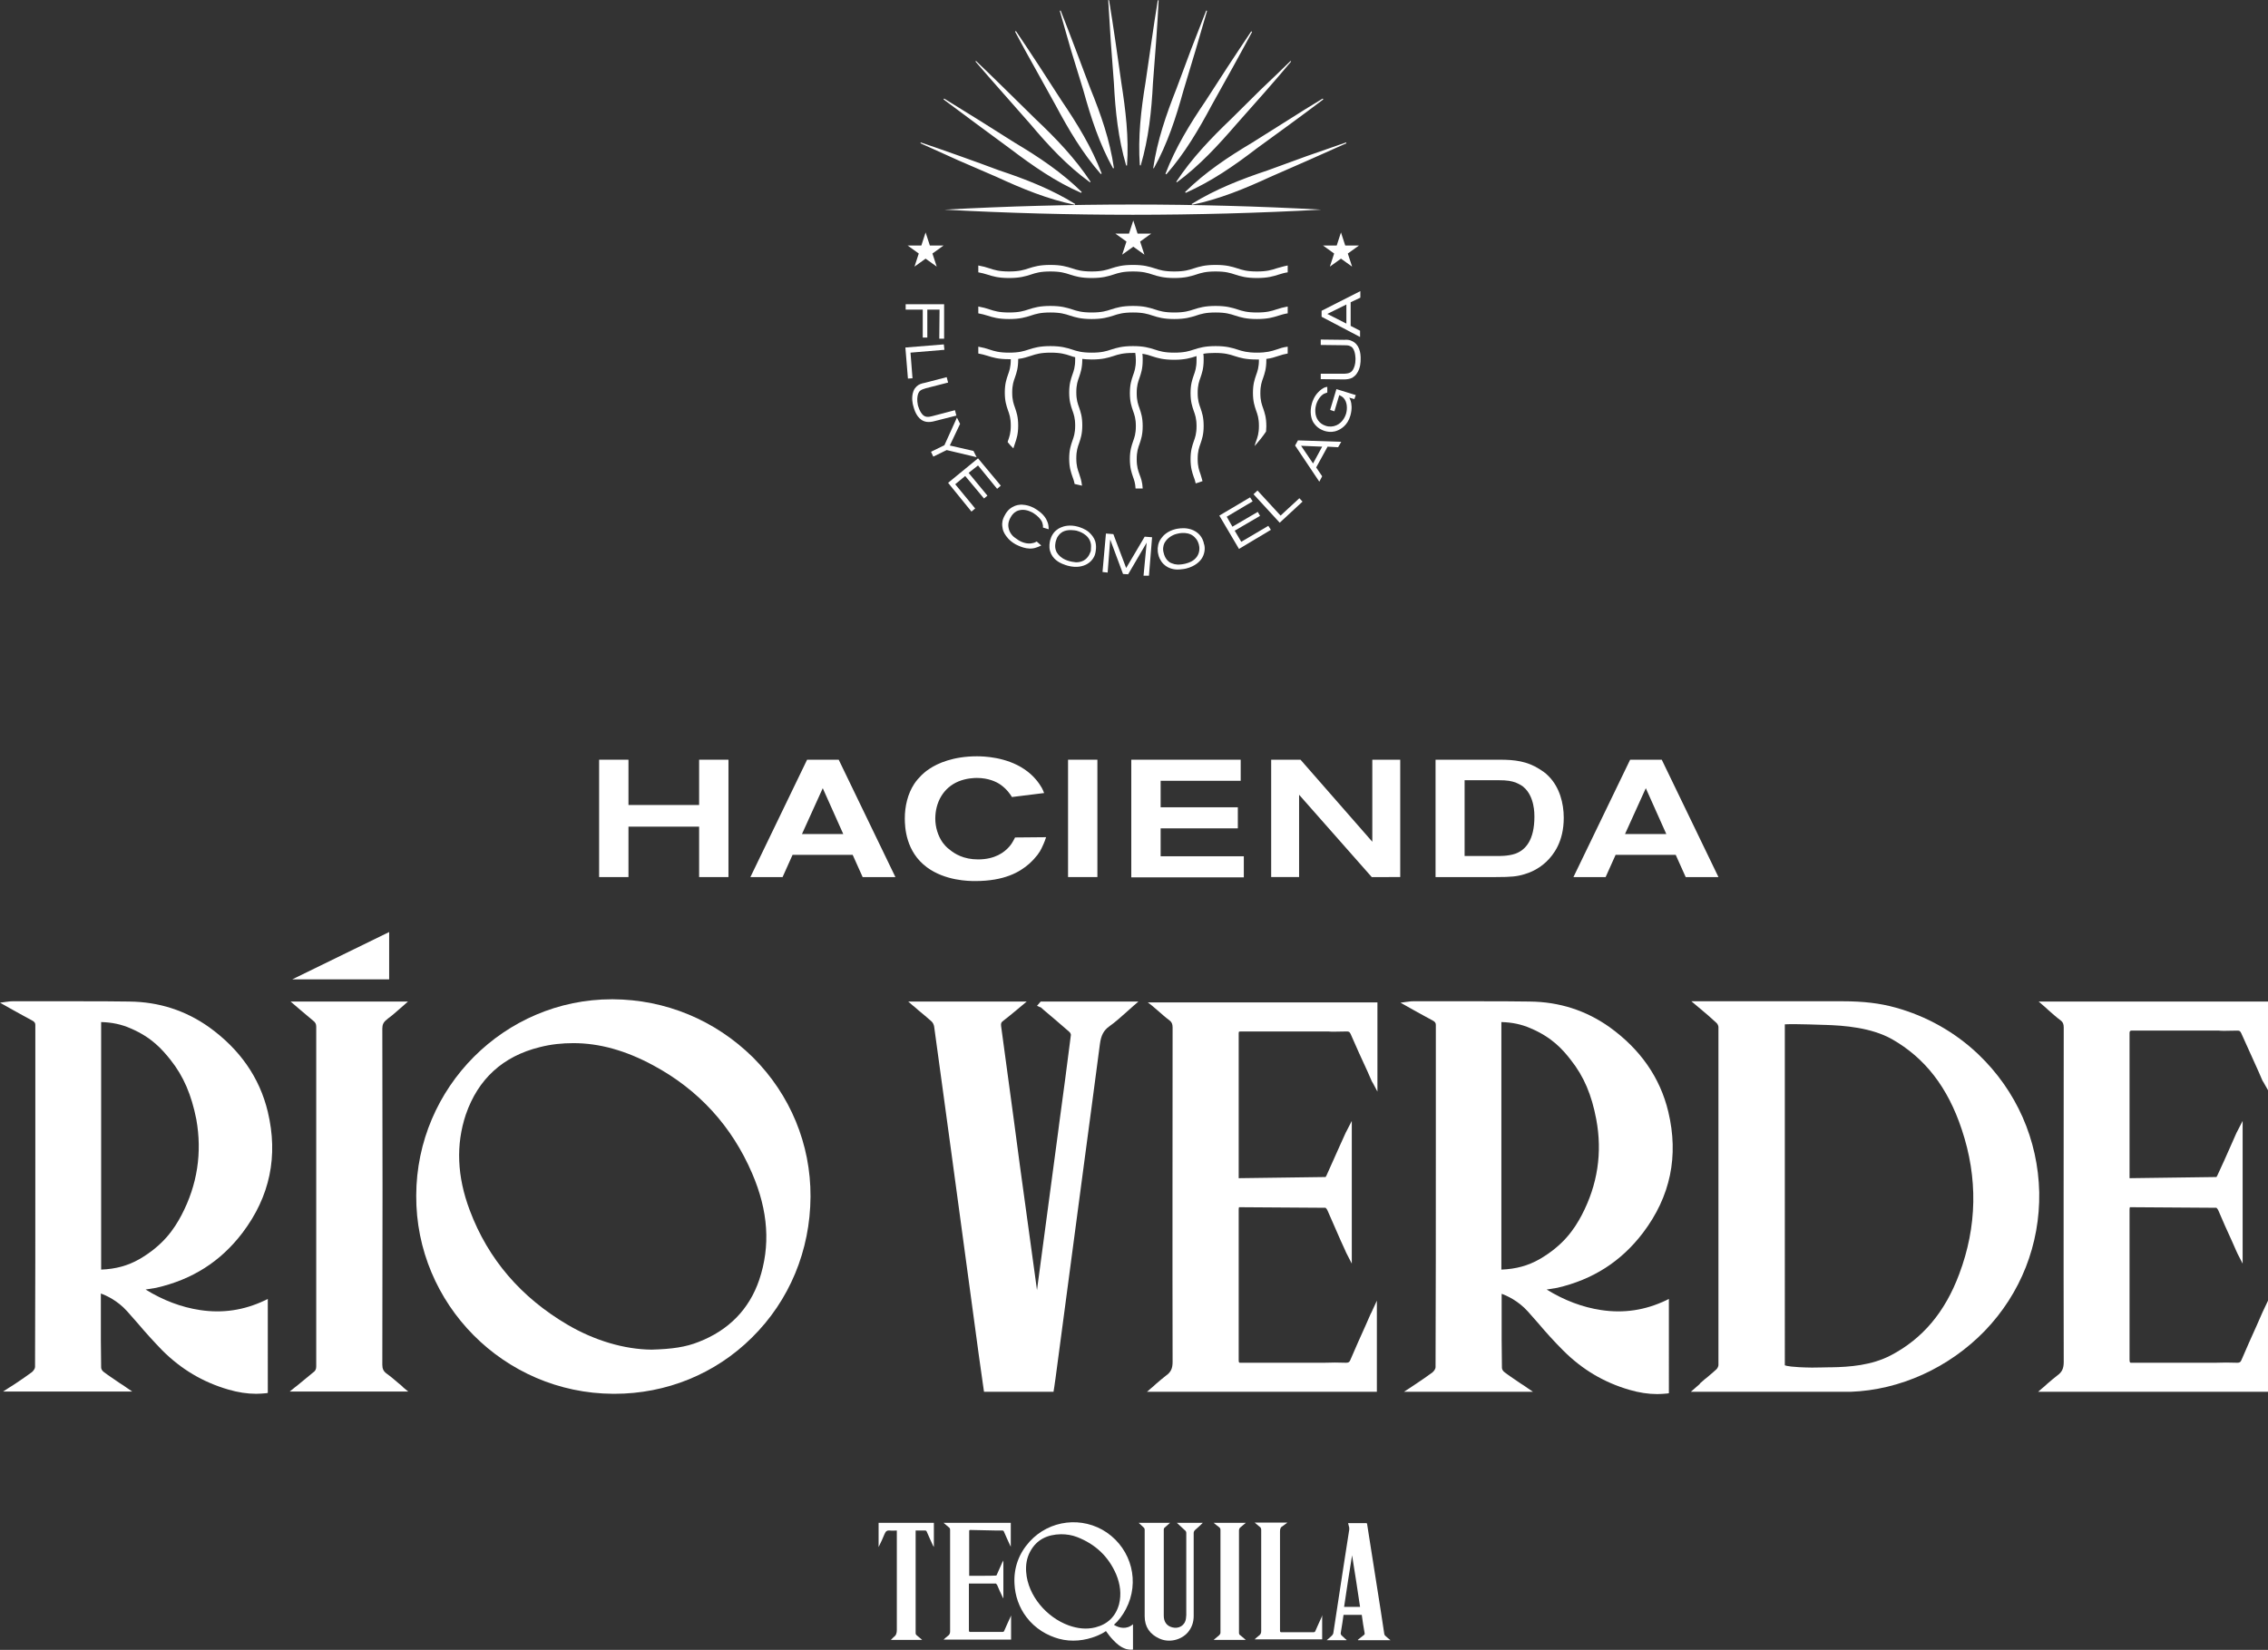 <?xml version="1.0" encoding="UTF-8"?>
<svg xmlns="http://www.w3.org/2000/svg" xmlns:xlink="http://www.w3.org/1999/xlink" version="1.1" id="Capa_1" x="0px" y="0px" viewBox="0 0 796.1 579.2" style="enable-background:new 0 0 796.1 579.2;" xml:space="preserve">
<rect x="0" y="0" width="796.1" height="579.2" fill="#333333" stroke="none"/>
<style type="text/css">
	.st0{fill:#FFFFFF;}
</style>
<g>
	<path class="st0" d="M399.7,534.6h11c-0.7,0.6-1.2,1.1-1.8,1.6c-0.3,0.2-0.4,0.5-0.4,0.8v30.2c0,2.1,1,3.6,3,4.1   c2.2,0.6,4.5-0.6,4.8-3.2c0-0.4,0.1-0.8,0.1-1.1c0-9.6,0-19.2,0-28.8c0-0.4-0.1-0.7-0.5-1c-0.9-0.8-1.8-1.7-2.8-2.6h9.1   c-0.1,0.1-0.2,0.2-0.3,0.3c-0.8,0.8-1.6,1.5-2.4,2.2c-0.3,0.3-0.5,0.6-0.5,1.1c0,9.7,0,19.4,0,29.1c0,2.1-0.6,4-2,5.7   c-2.4,2.8-6.7,3.8-10.1,2.2c-3.3-1.5-5.1-4.1-5.1-7.8c0-10.1,0-20.2,0-30.3c0-0.4-0.1-0.7-0.5-1   C400.9,535.7,400.3,535.2,399.7,534.6"></path>
	<path class="st0" d="M488.1,575.8h-11.4c0,0,0-0.1-0.1-0.1c0.2-0.2,0.4-0.3,0.6-0.5c0.5-0.4,0.9-0.7,1.4-1.1   c0.3-0.2,0.5-0.4,0.4-0.8c-0.4-2.1-0.7-4.2-1-6.4h-6.4c-0.1,0.9-0.3,1.9-0.4,2.8c-0.2,1.2-0.4,2.5-0.6,3.7c0,0.2,0.1,0.4,0.2,0.6   c0.5,0.5,1,0.9,1.5,1.4c0.1,0.1,0.3,0.2,0.4,0.3l-0.1,0.1h-6.9c0.7-0.6,1.3-1.1,1.9-1.7c0.2-0.2,0.3-0.5,0.4-0.7   c1.1-7.2,2.2-14.4,3.3-21.6c0.8-4.9,1.5-9.9,2.3-14.8c0-0.2,0-0.5,0-0.7c-0.1-0.5-0.3-1.1-0.4-1.6c0.2,0,0.3,0,0.5,0   c1.9,0,3.8,0,5.7,0c0.4,0,0.5,0.1,0.5,0.5c1.6,10.2,3.2,20.3,4.8,30.5c0.4,2.6,0.8,5.3,1.2,7.9c0,0.2,0.2,0.5,0.3,0.6   c0.6,0.6,1.3,1.1,2,1.7L488.1,575.8L488.1,575.8z M474.6,546L474.6,546c-1,6-1.9,12-2.8,18.1h5.6   C476.5,558.1,475.6,552.1,474.6,546"></path>
	<path class="st0" d="M323.7,575.7h-11c0.4-0.4,0.7-0.7,1-1c0.9-0.6,1.1-1.5,1.1-2.5c0-11.4,0-22.8,0-34.2v-0.7   c-0.8,0-1.6,0.1-2.4,0c-1-0.1-1.5,0.2-1.9,1.2c-0.6,1.5-1.3,3-2.1,4.6v-8.5h19.4v8.5c-0.1-0.2-0.2-0.4-0.3-0.5   c-0.7-1.6-1.5-3.2-2.2-4.9c-0.1-0.3-0.3-0.4-0.6-0.4c-1.1,0-2.2,0-3.3,0c0,0.2,0,0.4,0,0.6v35.4c0,0.3,0.1,0.6,0.4,0.8   C322.4,574.6,323,575.1,323.7,575.7"></path>
	<path class="st0" d="M426,534.6h11.3c-0.6,0.5-1.2,1-1.8,1.5c-0.4,0.3-0.6,0.7-0.6,1.2c0,11.9,0,23.9,0,35.8c0,0.5,0.1,0.8,0.5,1   c0.6,0.5,1.2,1,1.9,1.6H426c0.7-0.6,1.3-1.1,1.9-1.6c0.3-0.3,0.5-0.5,0.5-1c0-12,0-24,0-36c0-0.4-0.1-0.7-0.5-1   C427.3,535.7,426.8,535.2,426,534.6"></path>
	<path class="st0" d="M391,570.4c1.7-1.5,3.1-3.4,4.2-5.5c5-9.5,2-20.9-6.7-26.9c-8.5-5.8-20.1-4.5-27.1,3.2   c-3.8,4.2-5.6,9.2-5.3,14.8c0.2,4.2,1.6,8.3,4.2,11.7c1.5,2,3.3,3.6,5.3,4.9c1.9,1.2,3.9,2.1,6.1,2.7c4.4,1.2,9.1,0.7,13.3-1   c1.2-0.5,2.2-1,3.2-1.7v0c0.8,1.1,1.6,2.2,2.5,3.1c1.3,1.4,2.7,2.6,4.6,3.2c0.8,0.2,1.6,0.3,2.4,0.2v-8.9   C395.5,572.1,392.9,571.6,391,570.4 M384.5,571.3c-3.2,0.8-6.3,0.4-9.4-0.7c-7.7-2.8-14.3-10.4-14.9-18.7c-0.2-2.5,0.2-5,1.4-7.2   c2.3-4.3,6.1-6,10.8-6.1c2,0,3.9,0.3,5.7,1c6.4,2.5,11,6.8,13.7,13.1c1.4,3.4,1.9,6.9,1,10.5C391.6,567.5,388.8,570.2,384.5,571.3"></path>
	<path class="st0" d="M349.9,537.3c0,0,1.3,0,1.9,0c0.3,0,0.5,0.1,0.6,0.4c0.7,1.7,1.5,3.3,2.2,4.9c0.1,0.1,0.1,0.2,0.2,0.4v-8.4   h-23.6c0.7,0.6,1.3,1.1,1.9,1.6c0.3,0.2,0.4,0.5,0.4,0.9c0,11.9,0,23.7,0,35.6c0,0.7-0.2,1.2-0.8,1.6c-0.5,0.4-1,0.8-1.5,1.3h23.7   v-8.5l-0.2,0.5c-0.7,1.6-1.5,3.2-2.2,4.9c-0.1,0.3-0.3,0.4-0.7,0.4c-0.8,0-1.5,0-2.3,0h-9c-0.3,0-0.4-0.2-0.4-0.6   c0-5.3,0-10.6,0-15.9c0-0.2,0-0.3,0-0.5h0.3l9.2,0c0.1,0.1,0.2,0.2,0.4,0.5c0.6,1.4,1.2,2.8,1.9,4.2c0.1,0.2,0.1,0.3,0.3,0.5v-13.3   c-0.1,0.3-0.2,0.4-0.3,0.5c-0.7,1.5-1.3,3-2,4.5c0,0.1-0.1,0.2-0.2,0.3s-9.2,0.1-9.2,0.1h-0.3c0-0.1,0-0.2,0-0.3v-15.4   c0-0.3,0.1-0.4,0.4-0.4L349.9,537.3L349.9,537.3z"></path>
	<path class="st0" d="M463.9,567.7c-0.7,1.6-1.5,3.2-2.2,4.9c-0.1,0.3-0.3,0.4-0.7,0.4c-0.8,0-1.5,0-2.3,0h-9   c-0.3,0-0.4-0.2-0.4-0.6v-4.2h0c0-9,0-17.9,0-26.9v-3.7c0-0.9,0.2-1.5,1-1.9c0.5-0.3,1-0.8,1.6-1.2h-11.5c0.7,0.6,1.3,1.1,1.9,1.6   c0.1,0,0.1,0.1,0.2,0.2c0,0,0,0,0,0c0.1,0.2,0.2,0.4,0.2,0.7c0,11.9,0,23.7,0,35.6c0,0.7-0.2,1.2-0.8,1.6c-0.5,0.4-1,0.8-1.5,1.3   h23.7v-8.5L463.9,567.7"></path>
	<path class="st0" d="M245.4,307.9v-17.7h-24.8v17.7h-10.3v-41.2h10.3v15.9h24.8v-15.9h10.3v41.2L245.4,307.9z"></path>
	<path class="st0" d="M302.8,307.9l-3.5-7.8h-21.1l-3.5,7.8h-11.3l19.9-41.2h11.1l19.9,41.2H302.8z M288.8,276.7l-7.3,16.1h14.5   L288.8,276.7z"></path>
	<path class="st0" d="M365.6,297.8c-0.6,1.3-1.8,3.1-4.3,5.4c-3.4,3-8.8,6.1-19,6.1c-2.3,0-10.5-0.1-16.9-4.8   c-7.5-5.5-7.8-14.2-7.8-17.2c0-4.2,1-8.6,3.3-12.1c0.8-1.2,1.6-2.1,2.6-3.1c1.4-1.3,2.1-1.8,2.9-2.3c2.7-1.8,8.2-4.3,16.5-4.3   c2.3,0,10.2,0.2,16.6,4.5c3.5,2.3,5.4,5.2,6.2,6.6c0.3,0.6,0.6,1.2,0.8,1.8l-11.3,1.4c-0.6-1-1.8-2.8-4.1-4.4   c-1.3-0.9-4.1-2.3-8.2-2.3c-1,0-3.7,0.1-6.4,1.2c-5.4,2.2-8.2,7.4-8.2,13.1c0,2.9,0.9,6,2.6,8.4c0.4,0.5,1.2,1.6,2.6,2.6   c1.6,1.3,4.7,3.3,9.8,3.3c6,0,9.2-2.5,10.9-4.4c0.7-0.8,1.2-1.5,2.1-3.3l10.9-0.1C366.5,296,366.1,296.7,365.6,297.8"></path>
	<path class="st0" d="M385.2,266.7v41.2h-10.3v-41.2H385.2z"></path>
	<path class="st0" d="M397.1,307.9v-41.2h38.4v7.4h-28.1v9.3h27.1v7.4h-27.1v9.8h29.2v7.4H397.1z"></path>
	<path class="st0" d="M481.5,307.9L456,279v28.9h-9.8v-41.2h10.3l25.2,28.8v-28.8h9.8v41.2H481.5z"></path>
	<path class="st0" d="M542.8,302.5c-1.2,1.1-3.6,3.2-7.7,4.4c-2.6,0.8-4.7,1-10,1h-21.2v-41.2h22.6c5.1,0,9.5,0.5,13.9,3.3   c0.6,0.4,2,1.2,3.3,2.6c3.7,3.8,5.2,9.3,5.2,14.5C548.9,295.5,545.3,300.1,542.8,302.5 M534.8,276.3c-0.4-0.4-1.4-1-2.8-1.6   c-1.5-0.5-2.8-0.8-6-0.8h-11.9v26.6h11.4c0.6,0,3.8,0.1,6.4-0.8c3.6-1.3,6.7-4.8,6.7-13C538.6,285.8,538.7,279.6,534.8,276.3"></path>
	<path class="st0" d="M591.7,307.9l-3.5-7.8h-21.1l-3.5,7.8h-11.3l19.9-41.2h11.1l19.9,41.2H591.7z M577.7,276.7l-7.3,16.1h14.5   L577.7,276.7z"></path>
	<path class="st0" d="M85.1,432.8c9.7-12.8,12.6-27,8.9-42.5c-2.9-12.1-9.9-22-20.6-29.7c-8.3-5.9-17.7-8.9-28-9   c-5.6-0.1-11.6-0.1-19.6-0.1h-0.7c-6.2,0-15.5,0-20.6,0c-0.5,0-0.8,0-1.5,0.1c-0.2,0-0.4,0.1-0.8,0.1L0,352l4.8,2.7   c2.2,1.2,4.3,2.4,6.4,3.5c1,0.5,1.2,1,1.2,1.6l0,46.5c0,24.5,0,49.1-0.1,73.6c0,0.5-0.5,1.3-1.1,1.8c-1.8,1.3-3.6,2.6-5.6,3.9   c-0.8,0.5-1.6,1.1-2.5,1.6l-2,1.3h45.3l-1.9-1.3c-0.8-0.6-1.6-1.1-2.4-1.6c-2-1.4-3.9-2.6-5.6-3.9c-0.6-0.4-1-1.1-1-1.6   c0-3.2-0.1-6.4-0.1-9.7v-16.3c1.7,0.6,5.8,2.4,9.2,6.2c1.2,1.4,2.5,2.8,3.7,4.2c2.7,3.2,5.6,6.4,8.6,9.5   c6.7,6.7,14.3,11.2,23.2,13.8c3.4,1,6.7,1.5,9.8,1.5c1.2,0,2.3-0.1,3.5-0.2l0.6-0.1V456l-1,0.5c-7.4,3.5-14.9,4.6-22.8,3.4   c-6.6-1-12.9-3.4-19.1-7.2c1.3-0.2,2.5-0.4,3.7-0.6C67.5,449.2,77.4,442.9,85.1,432.8 M63.7,426.6c-2.6,4.9-6.4,10.6-14.9,15.5   c-3.9,2.2-8.1,3.4-13.3,3.6v-86.9c3.8,0.1,7.1,0.8,10.3,2.2c7.5,3.2,11.1,7.4,14,11c4.7,5.9,7.4,12.4,9.1,20.9   C71,404.6,69.3,415.9,63.7,426.6"></path>
	<path class="st0" d="M576.7,432.8c9.7-12.8,12.6-27,8.9-42.5c-2.9-12.1-9.9-22-20.6-29.7c-8.3-5.9-17.7-8.9-28-9   c-5.6-0.1-11.6-0.1-19.6-0.1h-0.7c-6.2,0-15.5,0-20.6,0c-0.5,0-0.8,0-1.5,0.1c-0.2,0-0.4,0.1-0.8,0.1l-2.2,0.3l4.8,2.7   c2.2,1.2,4.3,2.4,6.4,3.5c1,0.5,1.2,1,1.2,1.6l0,45.4c0,24.9,0,49.9-0.1,74.8c0,0.5-0.5,1.3-1.1,1.8c-1.8,1.3-3.6,2.6-5.6,3.9   c-0.8,0.5-1.6,1.1-2.4,1.6l-2,1.3h45.3l-1.9-1.3c-0.8-0.6-1.6-1.1-2.4-1.6c-2-1.4-3.9-2.6-5.6-3.9c-0.6-0.4-1-1.1-1-1.6   c0-3.2-0.1-6.4-0.1-9.7v-16.3c1.7,0.6,5.8,2.4,9.2,6.2c1.2,1.4,2.5,2.8,3.7,4.2c2.7,3.2,5.6,6.4,8.7,9.5   c6.7,6.7,14.3,11.2,23.2,13.8c3.4,1,6.7,1.5,9.8,1.5c1.2,0,2.3-0.1,3.5-0.2l0.6-0.1V456l-1,0.5c-7.4,3.5-14.9,4.6-22.8,3.4   c-6.6-1-12.9-3.4-19.1-7.2c1.3-0.2,2.5-0.4,3.7-0.6C559.1,449.2,569,442.9,576.7,432.8 M555.2,426.6c-2.6,4.9-6.4,10.6-14.9,15.5   c-3.9,2.2-8.1,3.4-13.3,3.6v-86.9c3.8,0.1,7.1,0.8,10.3,2.2c7.5,3.2,11.2,7.4,14,11c4.7,5.9,7.4,12.4,9,20.9   C562.5,404.6,560.8,415.9,555.2,426.6"></path>
	<path class="st0" d="M215.1,350.8h-0.3c-37.7,0-68.6,30.9-68.7,68.9c-0.2,38.1,30.8,69.4,69.1,69.6h0.5c18.2,0,35.4-7,48.2-19.7   c13.2-13,20.5-30.6,20.6-49.5c0.1-18.4-7.1-35.8-20.2-48.9C251,358.1,233.6,350.9,215.1,350.8 M245.2,471.1   c-4.5,1.8-9.3,2.5-16.5,2.7c-9.6-0.1-20-3.2-29.4-8.7c-16.4-9.6-28-23.1-34.4-40.2c-4.5-11.9-4.9-23.1-1.4-33.6   c4.3-12.5,13-20.5,26-23.7c3.9-1,7.8-1.4,11.8-1.4c9.1,0,18.4,2.6,28,7.8c16,8.6,27.6,21.4,34.7,37.9c5.7,13.2,6.5,25.5,2.5,37.4   C263,459.6,255.8,467,245.2,471.1"></path>
	<path class="st0" d="M364,353.1l0.9,0.4c0.1,0,0.2,0.1,0.3,0.1c0.1,0,0.2,0.1,0.2,0.1l0.9,0.8c3,2.5,6,5.1,9,7.7   c0.4,0.3,0.6,0.9,0.6,1.1c-1.3,10.4-2.7,20.8-4.1,31.1l-0.4,3.1c-2.4,17.7-4.7,35.4-7.1,53.1c-0.1,0.8-0.2,1.5-0.3,2.3l-1-7.3   c-1.7-12.1-3.3-24.3-5-36.4l-2.1-15.8c-1.5-11-3-22.1-4.5-33.2c-0.1-0.9,0-1.3,0.7-1.8c1.6-1.2,3.1-2.5,4.7-3.8l3.6-3h-41.6   l1.5,1.3c0.7,0.6,1.4,1.1,2,1.7c1.6,1.3,3.1,2.6,4.6,3.9c0.5,0.4,0.9,1.2,1,1.9c2.1,15.1,4.1,30.2,6.2,45.4l9.5,70.1   c0.4,2.8,0.8,5.6,1.2,8.5l0.6,4.2h24.4l0.3-1.9c0.1-1,0.3-1.9,0.4-2.8l9.8-73.8c1.9-14.3,3.9-29.1,5.8-43.7   c0.4-2.9,1.3-4.7,3.3-6.1c2.1-1.5,4-3.2,6-5c0.9-0.8,1.8-1.6,2.7-2.4l1.5-1.3h-34.3L364,353.1L364,353.1z"></path>
	<path class="st0" d="M139.9,485.6c-1.4-1.2-2.8-2.4-4.2-3.4c-1.1-0.8-1.5-1.7-1.5-3.1c0.1-42.5,0.1-81.2,0-118   c0-1.4,0.4-2.3,1.6-3.2c0.3-0.3,0.6-0.5,1-0.8c0.6-0.5,1.2-0.9,1.7-1.4c0.7-0.6,1.4-1.2,2.2-1.9l2.5-2.2H102l3.5,3   c1.5,1.3,3,2.5,4.4,3.7c0.8,0.6,1.1,1.2,1.1,2.1c0,39.6,0,79.7,0,119.3c0,1-0.3,1.6-1.2,2.2c-1.5,1.2-2.9,2.4-4.5,3.7   c-0.6,0.5-1.3,1.1-2,1.6l-1.6,1.3h41.6l-1.6-1.3C141.2,486.7,140.6,486.1,139.9,485.6"></path>
	<path class="st0" d="M404.2,352.9c0.7,0.6,1.3,1.1,2,1.7c1.5,1.3,2.8,2.5,4.3,3.6c0.8,0.6,1.1,1.3,1.1,2.5c0,35.5-0.1,76.8,0,117.4   c0,2.3-0.6,3.6-2.3,4.8c-1.2,0.9-2.3,1.9-3.5,2.9c-0.5,0.5-1.1,1-1.7,1.5l-1.5,1.3h80.7v-32l-1.7,3.7c-0.2,0.4-0.3,0.7-0.5,1   l-1.8,4.1c-1.8,4-3.6,8-5.3,12c-0.3,0.8-0.7,1-1.5,1c-2.6-0.1-5.2-0.1-7.7,0h-29.5c-0.4,0-0.5-0.1-0.5-1.1c0-12.5,0-24.9,0-37.4   v-15c0-0.4,0-0.7,0.1-1.1c0.1,0,0.3,0,0.4,0l30,0.2c0.2,0.2,0.5,0.5,0.7,1c1.5,3.5,3.1,7.1,4.6,10.5l1.6,3.5   c0.1,0.3,0.3,0.7,0.5,1.1l1.8,3.5v-50.1l-1.8,3.5c-0.2,0.4-0.4,0.7-0.5,1l-1.9,4.2c-1.6,3.5-3.1,7-4.7,10.5   c-0.1,0.2-0.2,0.3-0.3,0.5l-30,0.4c-0.2,0-0.3,0-0.5,0c0-0.1,0-0.2,0-0.2v-16.3c0-11.5,0-23,0-34.4c0-0.4,0.1-0.5,0.1-0.5   s0.1-0.1,0.6-0.1l30.8,0v0c0.7,0.1,2.2,0.1,6.4,0c0.8,0,1,0.1,1.4,0.9c1.9,4.4,3.9,8.8,5.9,13.1l1.4,3.2c0.1,0.3,0.3,0.6,0.5,0.9   l1.6,3v-31.3h-80.6L404.2,352.9L404.2,352.9z"></path>
	<path class="st0" d="M748.1,361.8l30.8,0v0c0.7,0.1,2.2,0.1,6.4,0c0.8,0,1,0.1,1.4,0.9c2,4.5,4,8.9,6,13.3l1.3,3   c0.1,0.3,0.3,0.6,0.5,0.9l1.7,3v-31.3h-80.6l1.5,1.3c0.7,0.6,1.3,1.1,1.9,1.7c1.5,1.3,2.8,2.5,4.3,3.6c0.8,0.6,1.1,1.3,1.1,2.5   c0,37.3-0.1,77.1,0,117.4c0,2.3-0.6,3.6-2.3,4.8c-1.2,0.9-2.3,1.9-3.5,2.9c-0.5,0.5-1.1,1-1.7,1.5l-1.5,1.3h80.7v-32l-1.8,3.8   c-0.2,0.4-0.3,0.6-0.4,0.9l-1.8,4.1c-1.8,4-3.6,8-5.3,12c-0.3,0.8-0.7,1-1.5,1c-2.6-0.1-5.2-0.1-7.7,0H748c-0.3,0-0.5-0.1-0.5-1.1   c0-12.6,0-25.1,0-37.7v-14.7c0-0.4,0-0.7,0.1-1.1c0.1,0,0.3,0,0.4,0l30,0.2c0.2,0.2,0.5,0.5,0.7,1c1.5,3.6,3.1,7.1,4.7,10.6   l1.5,3.4c0.2,0.4,0.3,0.7,0.5,1.1l1.8,3.5v-50.1l-1.8,3.5c-0.2,0.4-0.4,0.7-0.5,1l-1.9,4.3c-1.5,3.5-3.1,6.9-4.7,10.4   c-0.1,0.2-0.2,0.3-0.3,0.5l-30,0.4c-0.2,0-0.3,0-0.5,0c0-0.1,0-0.2,0-0.2v-16.4c0-11.5,0-22.9,0-34.4c0-0.4,0.1-0.5,0.1-0.5   S747.6,361.9,748.1,361.8"></path>
	<path class="st0" d="M715.8,418.6c-0.4-18.5-8-35.7-21.4-48.5c-8.2-7.8-18.2-13.4-29.1-16.4c-5.4-1.5-11.2-2.2-18.5-2.2h-53.1   l5.7,4.8c1,0.9,2,1.8,3,2.7c0.5,0.4,0.8,1.1,0.8,1.6c0,39,0,78.9,0,118.6c0,0.4-0.3,1.1-0.7,1.5c-1.1,1-2.3,2-3.6,3.1l-0.4,0.3   c-0.5,0.4-1,0.9-1.5,1.3c-0.2,0.1-0.3,0.3-0.4,0.5l-3.1,2.7h55l1,0v0c17.4-0.6,34.6-8.4,47.2-21.4   C709.3,454.1,716.1,436.9,715.8,418.6 M687.7,447.3c-5,13.4-12.9,22.7-24,28.5c-6.7,3.5-14.4,4.1-21,4.2l-0.8,0   c-1.2,0-3.4,0.1-5.9,0.1c-7.2-0.1-9-0.6-9.5-0.8V359.6c1.4-0.1,5.6-0.1,14,0.2h0.2c6.5,0.2,16.1,0.9,23.4,5   c11.6,6.6,19.6,16.9,24.5,31.7C694.3,413.5,694,430.6,687.7,447.3"></path>
	<path class="st0" d="M136.6,327.2l-34,16.6h34V327.2z"></path>
	<path class="st0" d="M329.8,108.7h-4.3v9.8h-1.6v-9.8h-6v-1.9h13.5v12.1h-1.7L329.8,108.7z"></path>
	<path class="st0" d="M317.8,122l13.5-1.1l0.2,1.9l-11.9,1l0.7,9l-1.6,0.1L317.8,122z"></path>
	<path class="st0" d="M325.3,148.1c-2.8-0.4-4.1-3.1-4.7-5.5c-0.2-0.6-0.8-3,0-5.2c0.3-0.9,0.8-1.4,1.1-1.7c0.8-0.8,1.8-1.1,2.9-1.3   l7.7-2l0.5,1.9l-7.8,2c-0.1,0-0.7,0.2-1.2,0.4c-1.2,0.5-1.4,1.2-1.6,1.8c-0.2,0.8-0.4,1.9,0,3.8c0.1,0.2,0.6,2.4,1.9,3.5   c0.5,0.4,1,0.5,1.1,0.5c0.7,0.1,1.3,0,2-0.2l8-2.1l0.5,1.9l-7.9,2C327,148.1,326.3,148.2,325.3,148.1"></path>
	<path class="st0" d="M332.3,158l-4.7,2.3l-0.8-1.7l4.7-2.3l4.4-9.7l1.1,2.2l-3.6,7.6l8.3,1.9l1.1,2.2L332.3,158z"></path>
	<path class="st0" d="M332.8,169.5l10.5-8.6l8,9.6l-1.3,1.1l-6.7-8.2L340,166l6.6,8l-1.2,1l-6.6-7.9l-3.5,2.9l7,8.5l-1.3,1.1   L332.8,169.5z"></path>
	<path class="st0" d="M363.8,192.2c-3.2,1.2-6.6-0.8-7.3-1.1c-2.3-1.3-3.3-2.8-3.9-3.8c-0.2-0.3-0.3-0.7-0.5-1.1   c-0.1-0.3-0.2-0.8-0.3-1.6c-0.1-0.9,0-2.2,1-3.9c0.3-0.6,1.2-2.1,3-2.9c0.3-0.2,0.7-0.3,1.4-0.5c0.6-0.1,1.3-0.2,1.9-0.1   c2,0.1,3.9,1.1,4.3,1.4c0.5,0.3,2.7,1.6,3.8,3.6c0.1,0.3,0.5,0.9,0.7,1.7c0.2,0.9,0.2,1.6,0.2,1.9l-2-0.6c0-0.2,0-0.5,0-0.7   c-0.1-0.5-0.2-1.1-0.5-1.6c-0.4-0.7-1.3-1.8-2.9-2.8c-0.5-0.3-2.3-1.3-4.2-1.1c-0.2,0-0.5,0.1-1,0.2c-0.7,0.2-1.9,0.8-2.8,2.5   c-0.3,0.5-1,1.9-0.7,3.5c0.3,2,1.8,3.3,2.3,3.6c0.5,0.4,1.1,0.7,1.3,0.9c0.5,0.3,2.8,1.6,5.1,0.9c0.5-0.1,0.8-0.3,1.2-0.5l1.6,1.4   C364.6,191.9,364.2,192.1,363.8,192.2"></path>
	<path class="st0" d="M381.6,198c-1.2,0.7-3.5,1.5-6.8,0.6c-0.3-0.1-1.1-0.3-2-0.7c-0.9-0.4-3.4-1.6-4.2-4.4c-0.5-1.7-0.1-3.2,0-3.8   c0.4-1.5,1.2-2.9,2.5-3.8c0.2-0.2,0.6-0.4,1.2-0.7c1.1-0.5,3.2-1.1,6.1-0.3c0.6,0.2,2.4,0.7,3.8,1.9c0.9,0.8,1.8,1.9,2.2,3.1   c0.6,1.9,0.2,3.6,0.1,4.2C384.4,194.8,383.7,196.8,381.6,198 M382.9,190.9c-0.6-3.4-4.3-4.4-5-4.6c-0.6-0.1-3-0.6-4.9,0.4   c-0.3,0.2-1,0.6-1.6,1.5c-0.4,0.5-0.6,1.2-0.8,1.8c-0.1,0.5-0.5,1.9,0.1,3.4c0.1,0.3,0.3,0.7,0.8,1.3c0.6,0.7,1.7,1.7,3.9,2.3   c0.4,0.1,1.2,0.3,2.3,0.4c2,0,3.6-0.8,4.6-2.6c0.1-0.2,0.4-0.8,0.6-1.4C383,192.2,383,191.3,382.9,190.9"></path>
	<path class="st0" d="M401.4,202.1l1.1-11.6l-6.5,11.1l-1.8-0.1l-4.5-12.1l-0.9,11.6l-1.8-0.2l1.2-13.5l2.6,0.2l4.5,11.9l6.5-11   l2.6,0.2l-1.1,13.5L401.4,202.1z"></path>
	<path class="st0" d="M422,195.8c-0.7,1.2-2.4,3-5.7,3.8c-0.3,0.1-1.1,0.2-2.1,0.3c-0.9,0.1-3.7,0.2-5.8-1.9   c-1.2-1.2-1.7-2.7-1.8-3.3c-0.4-1.5-0.3-3.1,0.3-4.5c0.1-0.3,0.3-0.6,0.7-1.2c0.7-1,2.2-2.6,5.2-3.3c0.6-0.1,2.4-0.5,4.3-0.1   c1.2,0.2,2.5,0.8,3.4,1.6c1.5,1.3,2,3,2.1,3.7C422.9,191.6,423.2,193.7,422,195.8 M419.7,189c-2.1-2.7-5.9-1.8-6.6-1.6   c-0.6,0.1-2.9,0.9-4.1,2.8c-0.2,0.3-0.6,1-0.7,2c-0.1,0.6,0,1.4,0.2,2c0.1,0.5,0.5,1.9,1.7,2.9c0.2,0.2,0.6,0.5,1.3,0.7   c0.9,0.4,2.3,0.6,4.5,0.1c0.4-0.1,1.2-0.3,2.2-0.8c1.7-0.9,2.8-2.5,2.8-4.5c0-0.3,0-0.8-0.2-1.5C420.5,190,420,189.3,419.7,189"></path>
	<path class="st0" d="M434.9,192.7l-6.9-11.7l10.8-6.4l0.9,1.4l-9.1,5.4l2,3.5l8.9-5.2l0.8,1.4l-8.9,5.2l2.3,3.9l9.5-5.6l0.9,1.4   L434.9,192.7z"></path>
	<path class="st0" d="M449.2,183.5l-9.2-10l1.4-1.3l8.1,8.8l6.6-6.1l1.1,1.2L449.2,183.5z"></path>
	<path class="st0" d="M469.7,157l-3.7-0.2l-4,7.3l2.1,3.1l-1,1.9l-8.5-12.7l1-1.8l15.2,0.5L469.7,157L469.7,157z M456.7,156.5   l4.2,6.2l3.2-5.9L456.7,156.5L456.7,156.5z"></path>
	<path class="st0" d="M475.4,140.1l-1.8-0.5c0.2,0.4,0.4,0.7,0.5,1.1c0.3,0.9,0.6,2.8-0.1,5.2c-1,3.5-3.4,4.8-4.7,5.3   c-0.7,0.3-2.3,0.7-4.3,0.1c-0.6-0.2-2.1-0.7-3.3-2.1c-0.3-0.4-0.6-0.7-0.8-1.1c-0.6-1.1-1.3-3.4-0.4-6.5c0.2-0.7,0.8-2.5,2.3-4   c0.8-0.8,1.4-1.2,1.8-1.4c0.4-0.2,0.6-0.3,1.3-0.4v2c-0.2,0.1-0.6,0.2-1.1,0.4c-0.8,0.4-2.1,1.6-2.8,3.8c-0.1,0.4-0.4,1.4-0.3,2.6   c0.1,2.3,1.4,4.2,3.7,4.9c1.2,0.4,2.6,0.3,3.7-0.2c2.3-1,3.2-3.4,3.4-4.1c0.5-1.8,0.4-4.1-0.9-5.5c-0.5-0.5-0.9-0.7-1.5-1l-1.7,5.7   l-1.5-0.5l2.2-7.3l6.8,2.1L475.4,140.1L475.4,140.1z"></path>
	<path class="st0" d="M474.5,119.7c2.6,1.1,3.2,4.1,3.1,6.5c0,0.7,0,3.1-1.4,5c-0.4,0.6-0.9,1-1.5,1.4c-1,0.5-2,0.6-3.1,0.6l-8-0.1   v-1.9l8,0c0.1,0,0.7,0,1.3-0.1c1.2-0.2,1.7-0.8,2-1.3c0.4-0.7,0.9-1.8,0.9-3.7c0-0.2,0-2.5-0.9-3.8c-0.3-0.5-0.8-0.7-1-0.8   c-0.6-0.3-1.3-0.3-2-0.3l-8.3-0.1v-1.9l8.2,0.1C472.9,119.2,473.7,119.3,474.5,119.7"></path>
	<path class="st0" d="M477.5,104.5l-3.4,1.6l0,8.3l3.3,1.7v2.2l-13.5-7.1v-2.1l13.6-6.9V104.5z M465.9,110.2l6.7,3.4l0-6.7   L465.9,110.2z"></path>
	<path class="st0" d="M336.4,56.3c-4.4-2-8.9-4-13.3-6l0.1-0.3c8,2.7,19.5,6.8,27.5,9.8c9.3,3.1,18.3,6.6,26.7,11.8l-0.1,0.3   c-9.7-2-18.6-5.7-27.5-9.8L336.4,56.3 M354.7,52.3c7.8,5.9,15.8,11.5,24.8,15.4l0.2-0.3c-7-6.9-15.1-12.3-23.5-17.3   c-7.2-4.6-17.6-11.1-24.8-15.5l-0.2,0.3c3.9,2.9,7.8,5.8,11.7,8.7L354.7,52.3 M361.7,43.6c6.3,7.5,12.9,14.6,20.9,20.4l0.2-0.2   c-5.4-8.2-12.1-15.2-19.3-22c-6.1-6-14.8-14.6-20.9-20.4l-0.2,0.2c3.2,3.7,6.4,7.4,9.6,11L361.7,43.6 M370.4,36.7   c4.6,8.6,9.5,17,16,24.4l0.3-0.2c-3.5-9.2-8.6-17.5-14.1-25.6c-4.6-7.2-11.3-17.5-16-24.4l-0.3,0.2c2.3,4.3,4.6,8.6,7,12.8   L370.4,36.7 M380.3,31.8c2.6,9.4,5.6,18.7,10.4,27.3L391,59c-1.4-9.8-4.6-18.9-8.3-28c-3-8-7.3-19.5-10.4-27.3L372,3.8   c1.3,4.7,2.7,9.4,4,14L380.3,31.8 M391,29.2c0.5,9.8,1.5,19.4,4.3,28.9l0.3,0c0.7-9.8-0.5-19.5-2-29.1c-1.2-8.5-2.9-20.6-4.3-28.9   L389,0c0.3,4.9,0.6,9.7,0.9,14.6L391,29.2z M400.4,58.1c2.8-9.5,3.8-19.1,4.3-28.9c0.7-8.5,1.6-20.7,2-29.1l-0.3,0   c-0.8,4.8-1.5,9.6-2.2,14.4l-2.1,14.4c-1.6,9.7-2.7,19.3-2,29.1L400.4,58.1L400.4,58.1z M405,59.1c4.8-8.6,7.8-17.9,10.4-27.3   c2.5-8.2,6-19.9,8.3-28l-0.3-0.1c-1.8,4.5-3.5,9.1-5.3,13.6L413,31c-3.6,9.1-6.8,18.3-8.2,28L405,59.1 M409.1,61l0.3,0.2   c6.5-7.4,11.4-15.8,16-24.4c4.2-7.5,10.1-18.1,14.1-25.6l-0.3-0.2c-2.7,4-5.4,8.1-8.1,12.2l-7.9,12.2   C417.7,43.5,412.6,51.8,409.1,61 M412.9,63.8l0.2,0.2c7.9-5.8,14.5-13,20.9-20.4c5.7-6.4,13.8-15.5,19.2-22l-0.2-0.2   c-3.5,3.4-7,6.8-10.5,10.1l-10.4,10.3C425,48.6,418.3,55.6,412.9,63.8 M439.5,50.1c-8.4,5-16.5,10.4-23.5,17.3l0.2,0.3   c9-4,17-9.5,24.8-15.5c6.9-5,16.8-12.2,23.5-17.3l-0.2-0.3c-4.2,2.5-8.3,5.1-12.4,7.7L439.5,50.1z M445,59.8   c-9.3,3.1-18.3,6.6-26.7,11.8l0.1,0.3c9.7-2,18.6-5.7,27.5-9.8c7.8-3.4,19-8.3,26.7-11.8l-0.1-0.3c-4.6,1.6-9.2,3.2-13.8,4.8   L445,59.8z M331.5,73.6c43.9,2.4,88.4,2.4,132.3,0C419.9,71.2,375.4,71.2,331.5,73.6"></path>
	<path class="st0" d="M324.9,81.6l1.5,4.6h4.8l-3.9,2.8l1.5,4.6l-3.9-2.8l-3.9,2.8l1.5-4.6l-3.9-2.8h4.8L324.9,81.6z"></path>
	<path class="st0" d="M470.7,81.6l1.5,4.6h4.8l-3.9,2.8l1.5,4.6l-3.9-2.8l-3.9,2.8l1.5-4.6l-3.9-2.8h4.8L470.7,81.6z"></path>
	<path class="st0" d="M397.8,77.4l1.5,4.6h4.8l-3.9,2.8l1.5,4.6l-3.9-2.8l-3.9,2.8l1.5-4.6l-3.9-2.8h4.8L397.8,77.4z"></path>
	<path class="st0" d="M452,124.1v-2.4c-1.6,0.2-2.8,0.6-3.9,1c-1.8,0.6-3.5,1.1-6.9,1.1s-5.1-0.5-6.9-1.1c-1.9-0.6-3.8-1.2-7.6-1.2   s-5.7,0.6-7.6,1.2c-1.8,0.6-3.4,1.1-6.9,1.1s-5.1-0.5-6.9-1.1c-1.9-0.6-3.8-1.2-7.6-1.2s-5.7,0.6-7.6,1.2c-1.8,0.6-3.4,1.1-6.9,1.1   s-5.1-0.5-6.9-1.1c-1.9-0.6-3.8-1.2-7.6-1.2s-5.7,0.6-7.6,1.2c-1.8,0.6-3.4,1.1-6.9,1.1s-5.1-0.5-6.9-1.1c-1.1-0.4-2.3-0.7-3.9-1   v2.4c1.2,0.2,2.2,0.5,3.2,0.8c1.9,0.6,3.8,1.2,7.6,1.2h0.6v0.1c0,2.7-0.5,4-1,5.4c-0.5,1.5-1.1,3.1-1.1,6.2s0.6,4.7,1.1,6.2   c0.5,1.4,1,2.7,1,5.4s-0.5,4-1,5.4c0,0.1-0.1,0.3-0.1,0.4c0.6,0.8,1.3,1.5,2,2.2c0.2-0.6,0.4-1.2,0.6-1.8c0.5-1.5,1.1-3.1,1.1-6.2   s-0.6-4.7-1.1-6.2c-0.5-1.4-1-2.7-1-5.4s0.5-4,1-5.4c0.5-1.5,1.1-3.1,1.1-6.2V126c1.9-0.2,3.2-0.7,4.5-1.1c1.8-0.6,3.4-1.1,6.9-1.1   s5.1,0.5,6.9,1.1c0.6,0.2,1.1,0.4,1.7,0.5c0,0.3,0,0.5,0,0.8c0,2.7-0.5,4-1,5.4c-0.5,1.5-1.1,3.1-1.1,6.2s0.6,4.7,1.1,6.2   c0.5,1.4,1,2.7,1,5.4s-0.5,4-1,5.4c-0.5,1.5-1.1,3.1-1.1,6.2s0.6,4.7,1.1,6.2c0.3,0.8,0.6,1.6,0.8,2.7c0.9,0.2,1.8,0.4,2.6,0.6   c-0.2-1.9-0.6-3-1-4.2c-0.5-1.4-1-2.7-1-5.4s0.5-4,1-5.4c0.5-1.5,1.1-3.1,1.1-6.2s-0.6-4.7-1.1-6.2c-0.5-1.4-1-2.7-1-5.4   s0.5-4,1-5.4c0.5-1.5,1.1-3.1,1.1-6.2V126c0.9,0.1,2,0.2,3.3,0.2c3.8,0,5.7-0.6,7.6-1.2c1.8-0.6,3.4-1.1,6.9-1.1c0.3,0,0.5,0,0.8,0   c0.1,0.8,0.2,1.5,0.2,2.5c0,2.7-0.5,4-1,5.4c-0.5,1.5-1.1,3.1-1.1,6.2s0.6,4.7,1.1,6.2c0.5,1.4,1,2.7,1,5.4s-0.5,4-1,5.4   c-0.5,1.5-1.1,3.1-1.1,6.2s0.6,4.7,1.1,6.2c0.4,1.1,0.8,2.2,0.9,4.1h2.5c-0.1-2.3-0.6-3.6-1.1-4.9c-0.5-1.4-1-2.7-1-5.4   s0.5-4,1-5.4c0.5-1.5,1.1-3.1,1.1-6.2s-0.6-4.7-1.1-6.2c-0.5-1.4-1-2.7-1-5.4s0.5-4,1-5.4c0.5-1.5,1.1-3.1,1.1-6.2   c0-0.8,0-1.5-0.1-2.2c1.4,0.2,2.4,0.5,3.5,0.9c1.9,0.6,3.8,1.2,7.6,1.2s5.7-0.6,7.6-1.2l0.3-0.1c0,0.4,0,0.9,0,1.4   c0,2.7-0.5,4-1,5.4c-0.5,1.5-1.1,3.1-1.1,6.2s0.6,4.7,1.1,6.2c0.5,1.4,1,2.7,1,5.4s-0.5,4-1,5.4c-0.5,1.5-1.1,3.1-1.1,6.2   s0.6,4.7,1.1,6.2c0.3,0.7,0.5,1.4,0.7,2.3c0.8-0.2,1.6-0.5,2.4-0.8c-0.2-0.9-0.5-1.6-0.7-2.4c-0.5-1.4-1-2.7-1-5.4s0.5-4,1-5.4   c0.5-1.5,1.1-3.1,1.1-6.2s-0.6-4.7-1.1-6.2c-0.5-1.4-1-2.7-1-5.4s0.5-4,1-5.4c0.5-1.5,1.1-3.1,1.1-6.2c0-0.8,0-1.5-0.1-2.1   c1.1-0.2,2.4-0.3,4.1-0.3c3.4,0,5.1,0.5,6.9,1.1c1.9,0.6,3.8,1.2,7.6,1.2c0.3,0,0.6,0,0.9,0v0.1c0,2.7-0.5,4-1,5.4   c-0.5,1.5-1.1,3.1-1.1,6.2s0.6,4.7,1.1,6.2c0.5,1.4,1,2.7,1,5.4s-0.5,4-1,5.4c-0.2,0.5-0.4,1.1-0.5,1.7c1.4-1.6,2.8-3.3,4-5.1   c0-0.6,0.1-1.2,0.1-1.9c0-3.1-0.6-4.7-1.1-6.2c-0.5-1.4-1-2.7-1-5.4s0.5-4,1-5.4c0.5-1.5,1.1-3.1,1.1-6.2V126   c1.7-0.2,2.9-0.6,4.1-1C449.8,124.6,450.8,124.3,452,124.1"></path>
	<path class="st0" d="M448.1,108.6c-1.8,0.6-3.4,1.1-6.9,1.1s-5.1-0.5-6.9-1.1c-1.9-0.6-3.8-1.2-7.6-1.2s-5.7,0.6-7.6,1.2   c-1.8,0.6-3.4,1.1-6.9,1.1s-5.1-0.5-6.9-1.1c-1.9-0.6-3.8-1.2-7.6-1.2s-5.7,0.6-7.6,1.2c-1.8,0.6-3.4,1.1-6.9,1.1s-5.1-0.5-6.9-1.1   c-1.9-0.6-3.8-1.2-7.6-1.2s-5.7,0.6-7.6,1.2c-1.8,0.6-3.4,1.1-6.9,1.1s-5.1-0.5-6.9-1.1c-1.1-0.4-2.3-0.7-3.9-1v2.4   c1.2,0.2,2.2,0.5,3.2,0.8c1.9,0.6,3.8,1.2,7.6,1.2s5.7-0.6,7.6-1.2c1.8-0.6,3.4-1.1,6.9-1.1s5.1,0.5,6.9,1.1   c1.9,0.6,3.8,1.2,7.6,1.2s5.7-0.6,7.6-1.2c1.8-0.6,3.4-1.1,6.9-1.1s5.1,0.5,6.9,1.1c1.9,0.6,3.8,1.2,7.6,1.2s5.7-0.6,7.6-1.2   c1.8-0.6,3.4-1.1,6.9-1.1s5.1,0.5,6.9,1.1c1.9,0.6,3.8,1.2,7.6,1.2s5.7-0.6,7.6-1.2c1-0.3,1.9-0.6,3.2-0.8v-2.4   C450.4,107.9,449.3,108.2,448.1,108.6"></path>
	<path class="st0" d="M448.1,94.2c-1.8,0.6-3.4,1.1-6.9,1.1s-5.1-0.5-6.9-1.1c-1.9-0.6-3.8-1.2-7.6-1.2s-5.7,0.6-7.6,1.2   c-1.8,0.6-3.4,1.1-6.9,1.1s-5.1-0.5-6.9-1.1c-1.9-0.6-3.8-1.2-7.6-1.2s-5.7,0.6-7.6,1.2c-1.8,0.6-3.4,1.1-6.9,1.1s-5.1-0.5-6.9-1.1   c-1.9-0.6-3.8-1.2-7.6-1.2s-5.7,0.6-7.6,1.2c-1.8,0.6-3.4,1.1-6.9,1.1s-5.1-0.5-6.9-1.1c-1.1-0.4-2.3-0.7-3.9-1v2.4   c1.2,0.2,2.2,0.5,3.2,0.8c1.9,0.6,3.8,1.2,7.6,1.2s5.7-0.6,7.6-1.2c1.8-0.6,3.4-1.1,6.9-1.1s5.1,0.5,6.9,1.1   c1.9,0.6,3.8,1.2,7.6,1.2s5.7-0.6,7.6-1.2c1.8-0.6,3.4-1.1,6.9-1.1s5.1,0.5,6.9,1.1c1.9,0.6,3.8,1.2,7.6,1.2s5.7-0.6,7.6-1.2   c1.8-0.6,3.4-1.1,6.9-1.1s5.1,0.5,6.9,1.1c1.9,0.6,3.8,1.2,7.6,1.2s5.7-0.6,7.6-1.2c1-0.3,1.9-0.6,3.2-0.8v-2.4   C450.4,93.5,449.3,93.9,448.1,94.2"></path>
</g>
</svg>
